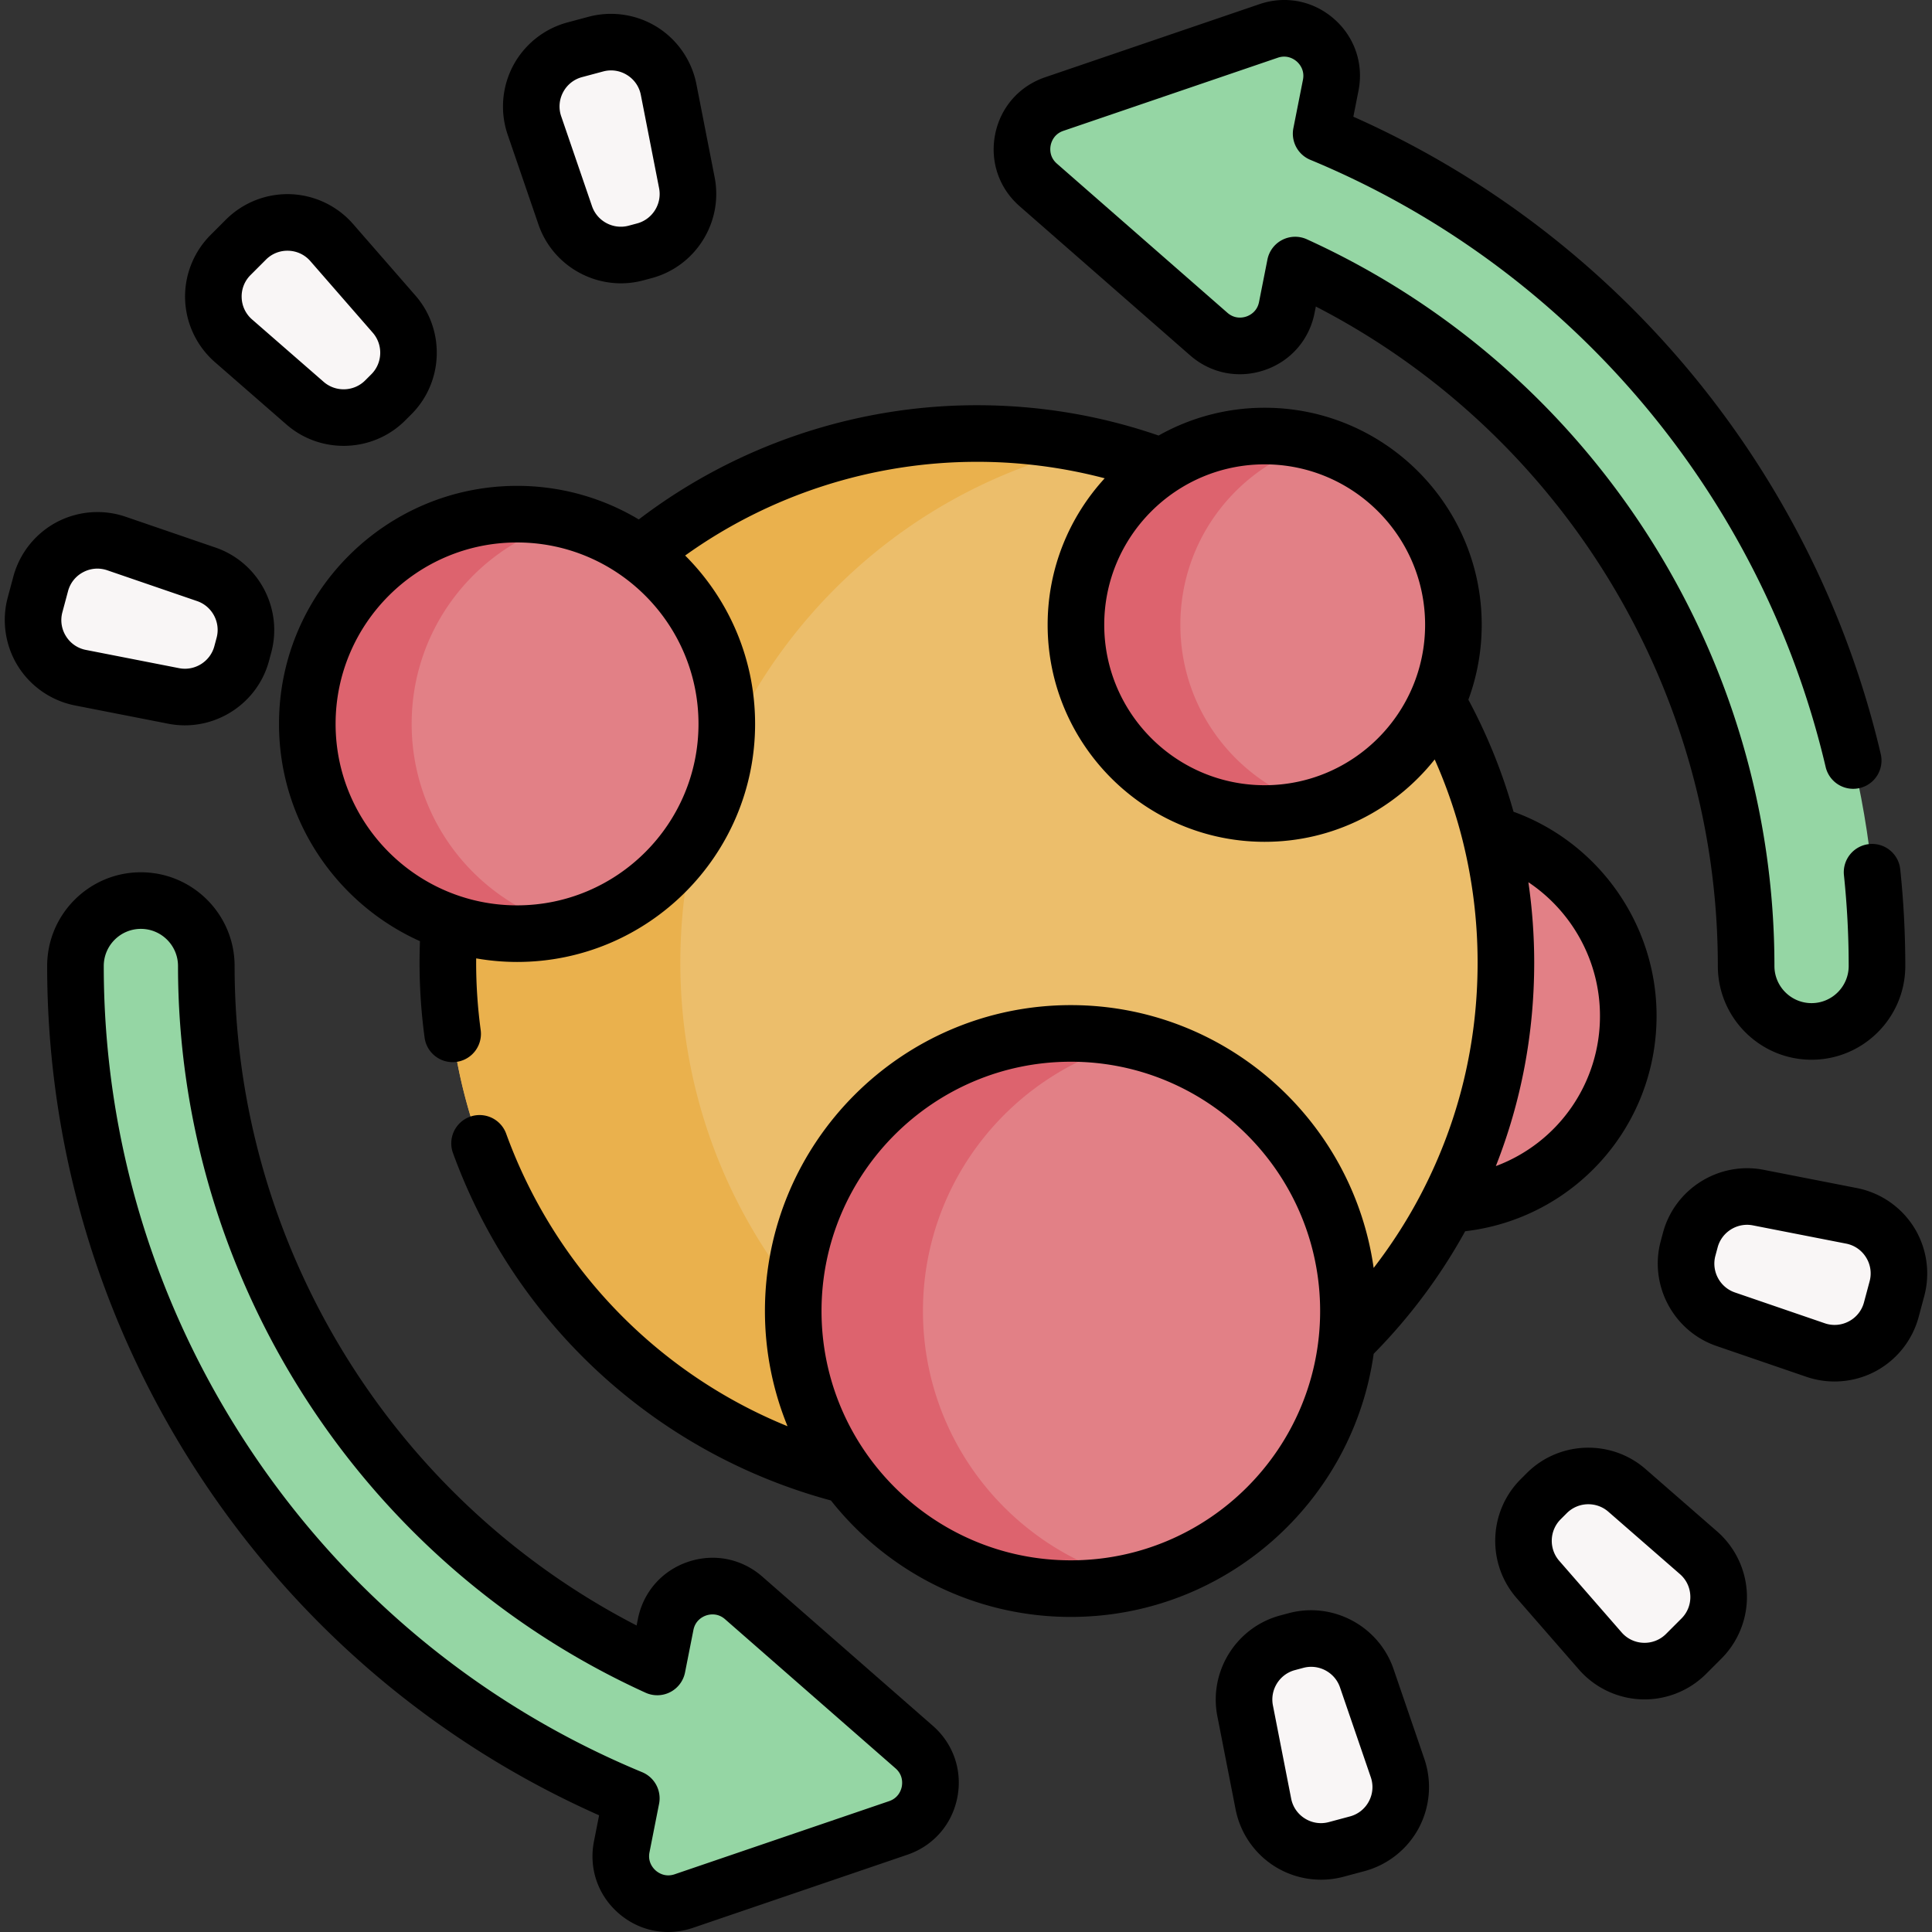 <svg xmlns="http://www.w3.org/2000/svg" xmlns:xlink="http://www.w3.org/1999/xlink" width="512" height="512" x="0" y="0" viewBox="0 0 512 512" style="enable-background:new 0 0 512 512" xml:space="preserve" class=""><rect x="0" y="0" width="512" height="512" fill="#333333" stroke="none"/>  <g>    <circle cx="381.497" cy="269.194" r="50.018" fill="#e28086" opacity="1" data-original="#e28086" class=""></circle>    <circle cx="258.881" cy="255.084" r="140.202" fill="#ecbe6b" opacity="1" data-original="#ecbe6b"></circle>    <path fill="#95d6a4" d="m350.119 35.419 2.537-12.843c1.882-9.527-7.255-17.518-16.446-14.384l-56.825 19.377c-9.19 3.134-11.542 15.04-4.234 21.433l45.187 39.529c7.309 6.394 18.798 2.477 20.68-7.049l2.222-11.245C415.402 103.089 462.751 175.617 462.751 256c0 9.576 7.763 17.339 17.339 17.339s17.339-7.763 17.339-17.339c0-96.79-58.686-183.85-147.31-220.581zM242.268 462.998l-45.187-39.529c-7.309-6.394-18.798-2.477-20.68 7.049l-2.222 11.245C102.018 408.911 54.668 336.383 54.668 256c0-9.576-7.763-17.339-17.339-17.339S19.99 246.424 19.99 256c0 96.79 58.686 183.85 147.31 220.581l-2.537 12.843c-1.882 9.527 7.255 17.518 16.446 14.384l56.825-19.377c9.19-3.134 11.542-15.04 4.234-21.433z" opacity="1" data-original="#95d6a4" class=""></path>    <path fill="#eab14d" d="M289.69 391.885a140.299 140.299 0 0 1-30.808 3.403c-77.436 0-140.203-62.768-140.203-140.203s62.768-140.203 140.203-140.203c10.582 0 20.898 1.173 30.808 3.403-62.618 14.028-109.395 69.947-109.395 136.8s46.777 122.772 109.395 136.8z" opacity="1" data-original="#eab14d"></path>    <circle cx="335.154" cy="165.57" r="50.018" fill="#e28086" opacity="1" data-original="#e28086" class=""></circle>    <path fill="#dd636e" d="M348.991 213.649a49.792 49.792 0 0 1-13.836 1.941c-27.629 0-50.02-22.402-50.02-50.02 0-27.629 22.391-50.02 50.02-50.02 4.8 0 9.441.672 13.836 1.941-20.898 5.995-36.184 25.25-36.184 48.078 0 22.819 15.287 42.085 36.184 48.08z" opacity="1" data-original="#dd636e" class=""></path>    <circle cx="137.02" cy="191.841" r="55.587" fill="#e28086" opacity="1" data-original="#e28086" class=""></circle>    <path fill="#dd636e" d="M150.847 245.691a55.268 55.268 0 0 1-13.836 1.739c-30.701 0-55.578-24.887-55.578-55.588s24.877-55.588 55.578-55.588c4.779 0 9.419.597 13.836 1.739-24.012 6.145-41.753 27.928-41.753 53.85s17.741 47.703 41.753 53.848z" opacity="1" data-original="#dd636e" class=""></path>    <circle cx="283.782" cy="347.437" r="73.57" fill="#e28086" opacity="1" data-original="#e28086" class=""></circle>    <path fill="#dd636e" d="M300.971 418.984a73.565 73.565 0 0 1-17.185 2.027c-40.632 0-73.574-32.941-73.574-73.574s32.941-73.563 73.574-73.563c5.921 0 11.67.704 17.185 2.027-32.333 7.734-56.378 36.824-56.378 71.536.001 34.712 24.045 63.813 56.378 71.547z" opacity="1" data-original="#dd636e" class=""></path>    <g fill="#f9f6f6">      <path d="m447.956 328.623-.6 2.241c-2.117 7.903 2.246 16.095 9.985 18.749l23.805 8.162c8.527 2.923 17.746-1.986 20.079-10.693l1.492-5.568c2.333-8.707-3.196-17.568-12.042-19.3l-24.697-4.835c-8.029-1.572-15.904 3.342-18.022 11.244zM409.928 395.691l-1.64 1.64c-5.785 5.785-6.103 15.062-.727 21.229l16.535 18.971c5.923 6.795 16.362 7.153 22.736.779l4.076-4.076c6.374-6.374 6.016-16.813-.779-22.736l-18.971-16.535c-6.169-5.375-15.445-5.057-21.23.728zM343.46 434.76l-2.241.6c-7.903 2.117-12.816 9.993-11.245 18.022l4.835 24.697c1.732 8.846 10.593 14.375 19.3 12.042l5.568-1.492c8.707-2.333 13.617-11.552 10.693-20.079l-8.162-23.805c-2.653-7.74-10.846-12.103-18.748-9.985zM64.044 173.186l.6-2.241c2.118-7.903-2.246-16.095-9.985-18.749l-23.805-8.162c-8.527-2.923-17.746 1.986-20.079 10.693l-1.492 5.568c-2.333 8.707 3.196 17.568 12.042 19.3l24.697 4.835c8.029 1.572 15.904-3.342 18.022-11.244zM102.072 106.118l1.64-1.64c5.785-5.785 6.103-15.062.727-21.229L87.905 64.277c-5.923-6.795-16.362-7.153-22.736-.779l-4.076 4.076c-6.374 6.374-6.016 16.813.779 22.736l18.971 16.535c6.167 5.376 15.444 5.058 21.229-.727zM168.54 67.049l2.241-.6c7.903-2.118 12.816-9.993 11.245-18.022l-4.835-24.697c-1.732-8.846-10.593-14.375-19.3-12.042l-5.568 1.492c-8.707 2.333-13.617 11.552-10.693 20.079l8.162 23.805c2.653 7.74 10.845 12.103 18.748 9.985z" fill="#f9f6f6" opacity="1" data-original="#f9f6f6"></path>    </g>    <path d="m270.211 54.651 45.191 39.531c5.476 4.787 12.855 6.243 19.74 3.894 6.879-2.348 11.826-8.007 13.232-15.137l.337-1.706C413.736 114.749 455.244 182.329 455.244 256c0 13.696 11.143 24.839 24.839 24.839s24.839-11.143 24.839-24.839c0-8.539-.451-17.163-1.341-25.633-.434-4.119-4.126-7.111-8.242-6.675a7.5 7.5 0 0 0-6.676 8.242A231.343 231.343 0 0 1 489.922 256c0 5.426-4.414 9.84-9.84 9.84s-9.84-4.414-9.84-9.84c0-82.724-48.633-158.317-123.899-192.581a7.498 7.498 0 0 0-10.464 5.372l-2.222 11.242c-.515 2.612-2.522 3.56-3.361 3.846-.841.288-3.014.765-5.021-.99l-45.191-39.531c-2.002-1.75-1.818-3.962-1.646-4.832.172-.872.845-2.992 3.371-3.852l56.816-19.378c2.525-.861 4.352.409 5.021.994s2.169 2.228 1.653 4.841l-2.54 12.839a7.502 7.502 0 0 0 4.486 8.384c68.532 28.403 119.588 88.561 136.575 160.921a7.5 7.5 0 0 0 14.603-3.428c-17.617-75.04-69.651-137.758-139.772-168.918l1.363-6.891c1.407-7.134-1.02-14.251-6.493-19.038-5.474-4.788-12.851-6.246-19.736-3.901l-56.816 19.378c-6.886 2.345-11.838 8.006-13.248 15.143-1.407 7.134 1.02 14.249 6.49 19.031zM247.207 457.348l-45.186-39.528c-5.473-4.788-12.847-6.245-19.734-3.899-6.882 2.346-11.832 8.006-13.241 15.139l-.338 1.711C103.683 397.253 62.173 329.671 62.173 256c0-13.696-11.142-24.838-24.838-24.838S12.497 242.304 12.497 256c0 48.885 14.416 96.252 41.688 136.982 26.031 38.876 62.102 69.231 104.584 88.092l-1.361 6.891c-1.409 7.134 1.017 14.251 6.491 19.038 3.751 3.281 8.396 4.997 13.164 4.997a20.35 20.35 0 0 0 6.569-1.1l56.823-19.376c6.883-2.346 11.832-8.006 13.241-15.138 1.409-7.134-1.016-14.251-6.489-19.038zm-8.226 16.13c-.172.871-.845 2.989-3.367 3.849l-56.824 19.376c-2.524.86-4.349-.406-5.017-.991-.668-.584-2.166-2.226-1.65-4.84l2.538-12.843a7.5 7.5 0 0 0-4.486-8.382c-42.199-17.49-77.997-46.886-103.525-85.01C41.035 346.384 27.497 301.903 27.497 256c0-5.425 4.414-9.839 9.839-9.839s9.839 4.413 9.839 9.839c0 82.725 48.634 158.319 123.901 192.584a7.498 7.498 0 0 0 10.465-5.372l2.222-11.245c.517-2.614 2.526-3.562 3.367-3.849.841-.286 3.012-.763 5.017.991l45.185 39.528c2.004 1.754 1.821 3.969 1.649 4.841z" fill="#000000" opacity="1" data-original="#000000" class=""></path>    <path d="M364.041 358.767a147.78 147.78 0 0 0 24.243-32.473c28.773-3.358 50.725-27.636 50.725-57.097 0-24.28-15.386-45.917-37.912-54.078a146.737 146.737 0 0 0-11.963-29.694 57.24 57.24 0 0 0 3.534-19.851c0-31.715-25.802-57.516-57.517-57.516a57.137 57.137 0 0 0-28.111 7.366c-15.451-5.332-31.633-8.037-48.159-8.037-32.369 0-63.966 10.716-89.598 30.272a62.69 62.69 0 0 0-32.259-8.9c-34.785 0-63.085 28.3-63.085 63.085 0 25.623 15.364 47.711 37.356 57.577a148.26 148.26 0 0 0 1.228 25.569 7.5 7.5 0 0 0 14.864-2.019 133.273 133.273 0 0 1-1.202-17.889c0-.363.007-.735.01-1.102a63.18 63.18 0 0 0 10.83.949c34.785 0 63.084-28.3 63.084-63.085 0-17.412-7.091-33.198-18.536-44.624 22.432-16.069 49.555-24.834 77.309-24.834a132.69 132.69 0 0 1 33.874 4.368c-9.383 10.239-15.12 23.871-15.12 38.82 0 31.715 25.802 57.516 57.516 57.516 18.24 0 34.511-8.544 45.056-21.829a131.543 131.543 0 0 1 7.425 21.556 133.494 133.494 0 0 1 3.948 32.268c0 21.373-4.925 41.777-14.637 60.648-3.679 7.155-8.012 13.925-12.913 20.283-5.569-39.311-39.424-69.649-80.248-69.649-44.701 0-81.068 36.367-81.068 81.068 0 10.797 2.139 21.1 5.988 30.53-34.449-14.027-61.675-42.016-74.588-77.595a7.5 7.5 0 0 0-14.099 5.118c16.456 45.34 53.801 79.613 100.19 92.155 14.86 18.777 37.828 30.86 63.578 30.86 40.851-.001 74.725-30.383 80.257-69.736zM185.108 191.843c0 26.514-21.571 48.085-48.085 48.085-26.515 0-48.086-21.571-48.086-48.085s21.571-48.085 48.086-48.085 48.085 21.57 48.085 48.085zm150.043 16.247c-23.444 0-42.516-19.073-42.516-42.517s19.073-42.517 42.516-42.517c23.444 0 42.517 19.073 42.517 42.517s-19.073 42.517-42.517 42.517zm88.858 61.107a42.392 42.392 0 0 1-27.594 39.829c6.742-17.111 10.165-35.191 10.165-53.942 0-7.135-.526-14.251-1.541-21.285 11.581 7.735 18.97 20.93 18.97 35.398zM283.781 413.503c-36.431 0-66.068-29.638-66.068-66.068s29.638-66.068 66.068-66.068 66.068 29.638 66.068 66.068c.001 36.43-29.637 66.068-66.068 66.068zM507.244 325.275a23.135 23.135 0 0 0-15.135-10.424l-24.697-4.834c-11.848-2.32-23.58 4.999-26.705 16.664l-.601 2.241c-3.125 11.663 3.375 23.867 14.796 27.783l23.804 8.162c2.421.83 4.945 1.24 7.466 1.24 3.752 0 7.493-.91 10.854-2.7a23.135 23.135 0 0 0 11.435-14.386l1.492-5.568a23.14 23.14 0 0 0-2.709-18.178zm-11.778 14.294-1.492 5.568a7.982 7.982 0 0 1-3.998 5.029 7.982 7.982 0 0 1-6.404.511l-23.804-8.162c-3.993-1.369-6.265-5.635-5.174-9.712l.601-2.241v-.001c.957-3.569 4.219-5.975 7.796-5.975.509 0 1.024.049 1.541.15l24.697 4.834a7.98 7.98 0 0 1 5.29 3.644 7.99 7.99 0 0 1 .947 6.355zM455.05 405.841l-18.97-16.535c-9.102-7.934-22.922-7.46-31.46 1.078l-1.641 1.64c-8.538 8.538-9.011 22.357-1.077 31.46l16.535 18.969a23.134 23.134 0 0 0 17.376 7.909 23.148 23.148 0 0 0 16.316-6.755l4.074-4.075c4.503-4.502 6.96-10.733 6.742-17.096s-3.095-12.411-7.895-16.595zm-9.453 23.086-4.074 4.075a8.027 8.027 0 0 1-5.977 2.357 7.984 7.984 0 0 1-5.802-2.76l-16.535-18.969c-2.773-3.183-2.608-8.014.376-10.997l1.641-1.64.001-.001a8.044 8.044 0 0 1 5.704-2.352c1.887 0 3.777.654 5.294 1.976l18.97 16.534c1.702 1.484 2.683 3.544 2.76 5.802s-.76 4.378-2.358 5.975zM369.3 442.307c-3.917-11.423-16.124-17.923-27.784-14.796l-2.241.6c-11.663 3.125-18.982 14.856-16.663 26.706l4.835 24.696a23.138 23.138 0 0 0 10.424 15.135 23.13 23.13 0 0 0 18.177 2.71l5.567-1.492a23.137 23.137 0 0 0 14.386-11.436 23.142 23.142 0 0 0 1.46-18.319zm-6.537 35.073a7.98 7.98 0 0 1-5.03 3.998l-5.567 1.492a7.98 7.98 0 0 1-6.354-.948 7.977 7.977 0 0 1-3.643-5.291l-4.835-24.696c-.811-4.143 1.748-8.244 5.824-9.336l2.241-.6h.001a8.003 8.003 0 0 1 2.073-.274c3.366 0 6.503 2.13 7.639 5.446l8.161 23.805a7.985 7.985 0 0 1-.51 6.404zM44.588 191.793c1.477.289 2.95.428 4.407.428 10.231 0 19.563-6.882 22.298-17.092l.601-2.241c3.125-11.663-3.375-23.867-14.796-27.783l-23.804-8.162a23.14 23.14 0 0 0-18.32 1.46 23.135 23.135 0 0 0-11.435 14.386l-1.492 5.568c-1.648 6.15-.66 12.775 2.71 18.176s8.886 9.201 15.135 10.424zm-27.106-23.199a7.982 7.982 0 0 1-.948-6.354l1.492-5.568a7.982 7.982 0 0 1 3.998-5.029 8.004 8.004 0 0 1 3.776-.953c.88 0 1.766.147 2.628.442l23.804 8.162c3.993 1.369 6.265 5.635 5.174 9.712l-.601 2.241v.001c-1.093 4.077-5.185 6.637-9.337 5.825l-24.697-4.835a7.983 7.983 0 0 1-5.289-3.644zM56.95 95.968l18.97 16.535c4.338 3.78 9.745 5.651 15.142 5.651 5.93 0 11.848-2.26 16.318-6.73l1.641-1.64c8.538-8.538 9.011-22.357 1.077-31.46l-16.535-18.97a23.139 23.139 0 0 0-16.594-7.895 23.115 23.115 0 0 0-17.098 6.742l-4.074 4.075a23.138 23.138 0 0 0-6.742 17.097 23.134 23.134 0 0 0 7.895 16.595zm9.453-23.086 4.074-4.075a7.98 7.98 0 0 1 5.977-2.357 7.98 7.98 0 0 1 5.802 2.76L98.79 88.18c2.773 3.183 2.608 8.014-.376 10.997l-1.641 1.64-.001.001c-2.984 2.985-7.815 3.15-10.998.377L66.804 84.66a7.982 7.982 0 0 1-2.76-5.801 7.988 7.988 0 0 1 2.359-5.977zM142.699 59.502c3.253 9.489 12.223 15.579 21.854 15.579 1.963 0 3.955-.253 5.93-.782l2.242-.601c11.663-3.125 18.982-14.856 16.663-26.706l-4.835-24.696c-1.223-6.248-5.022-11.765-10.424-15.135s-12.026-4.359-18.177-2.71l-5.567 1.492a23.14 23.14 0 0 0-14.386 11.436 23.137 23.137 0 0 0-1.46 18.319zm6.538-35.073a7.98 7.98 0 0 1 5.03-3.998l5.567-1.492a7.993 7.993 0 0 1 6.354.948 7.977 7.977 0 0 1 3.643 5.291l4.835 24.696c.811 4.143-1.748 8.244-5.824 9.336l-2.241.6h-.001c-4.077 1.093-8.344-1.18-9.713-5.172l-8.161-23.805a7.99 7.99 0 0 1 .511-6.404z" fill="#000000" opacity="1" data-original="#000000" class=""></path>  </g></svg>